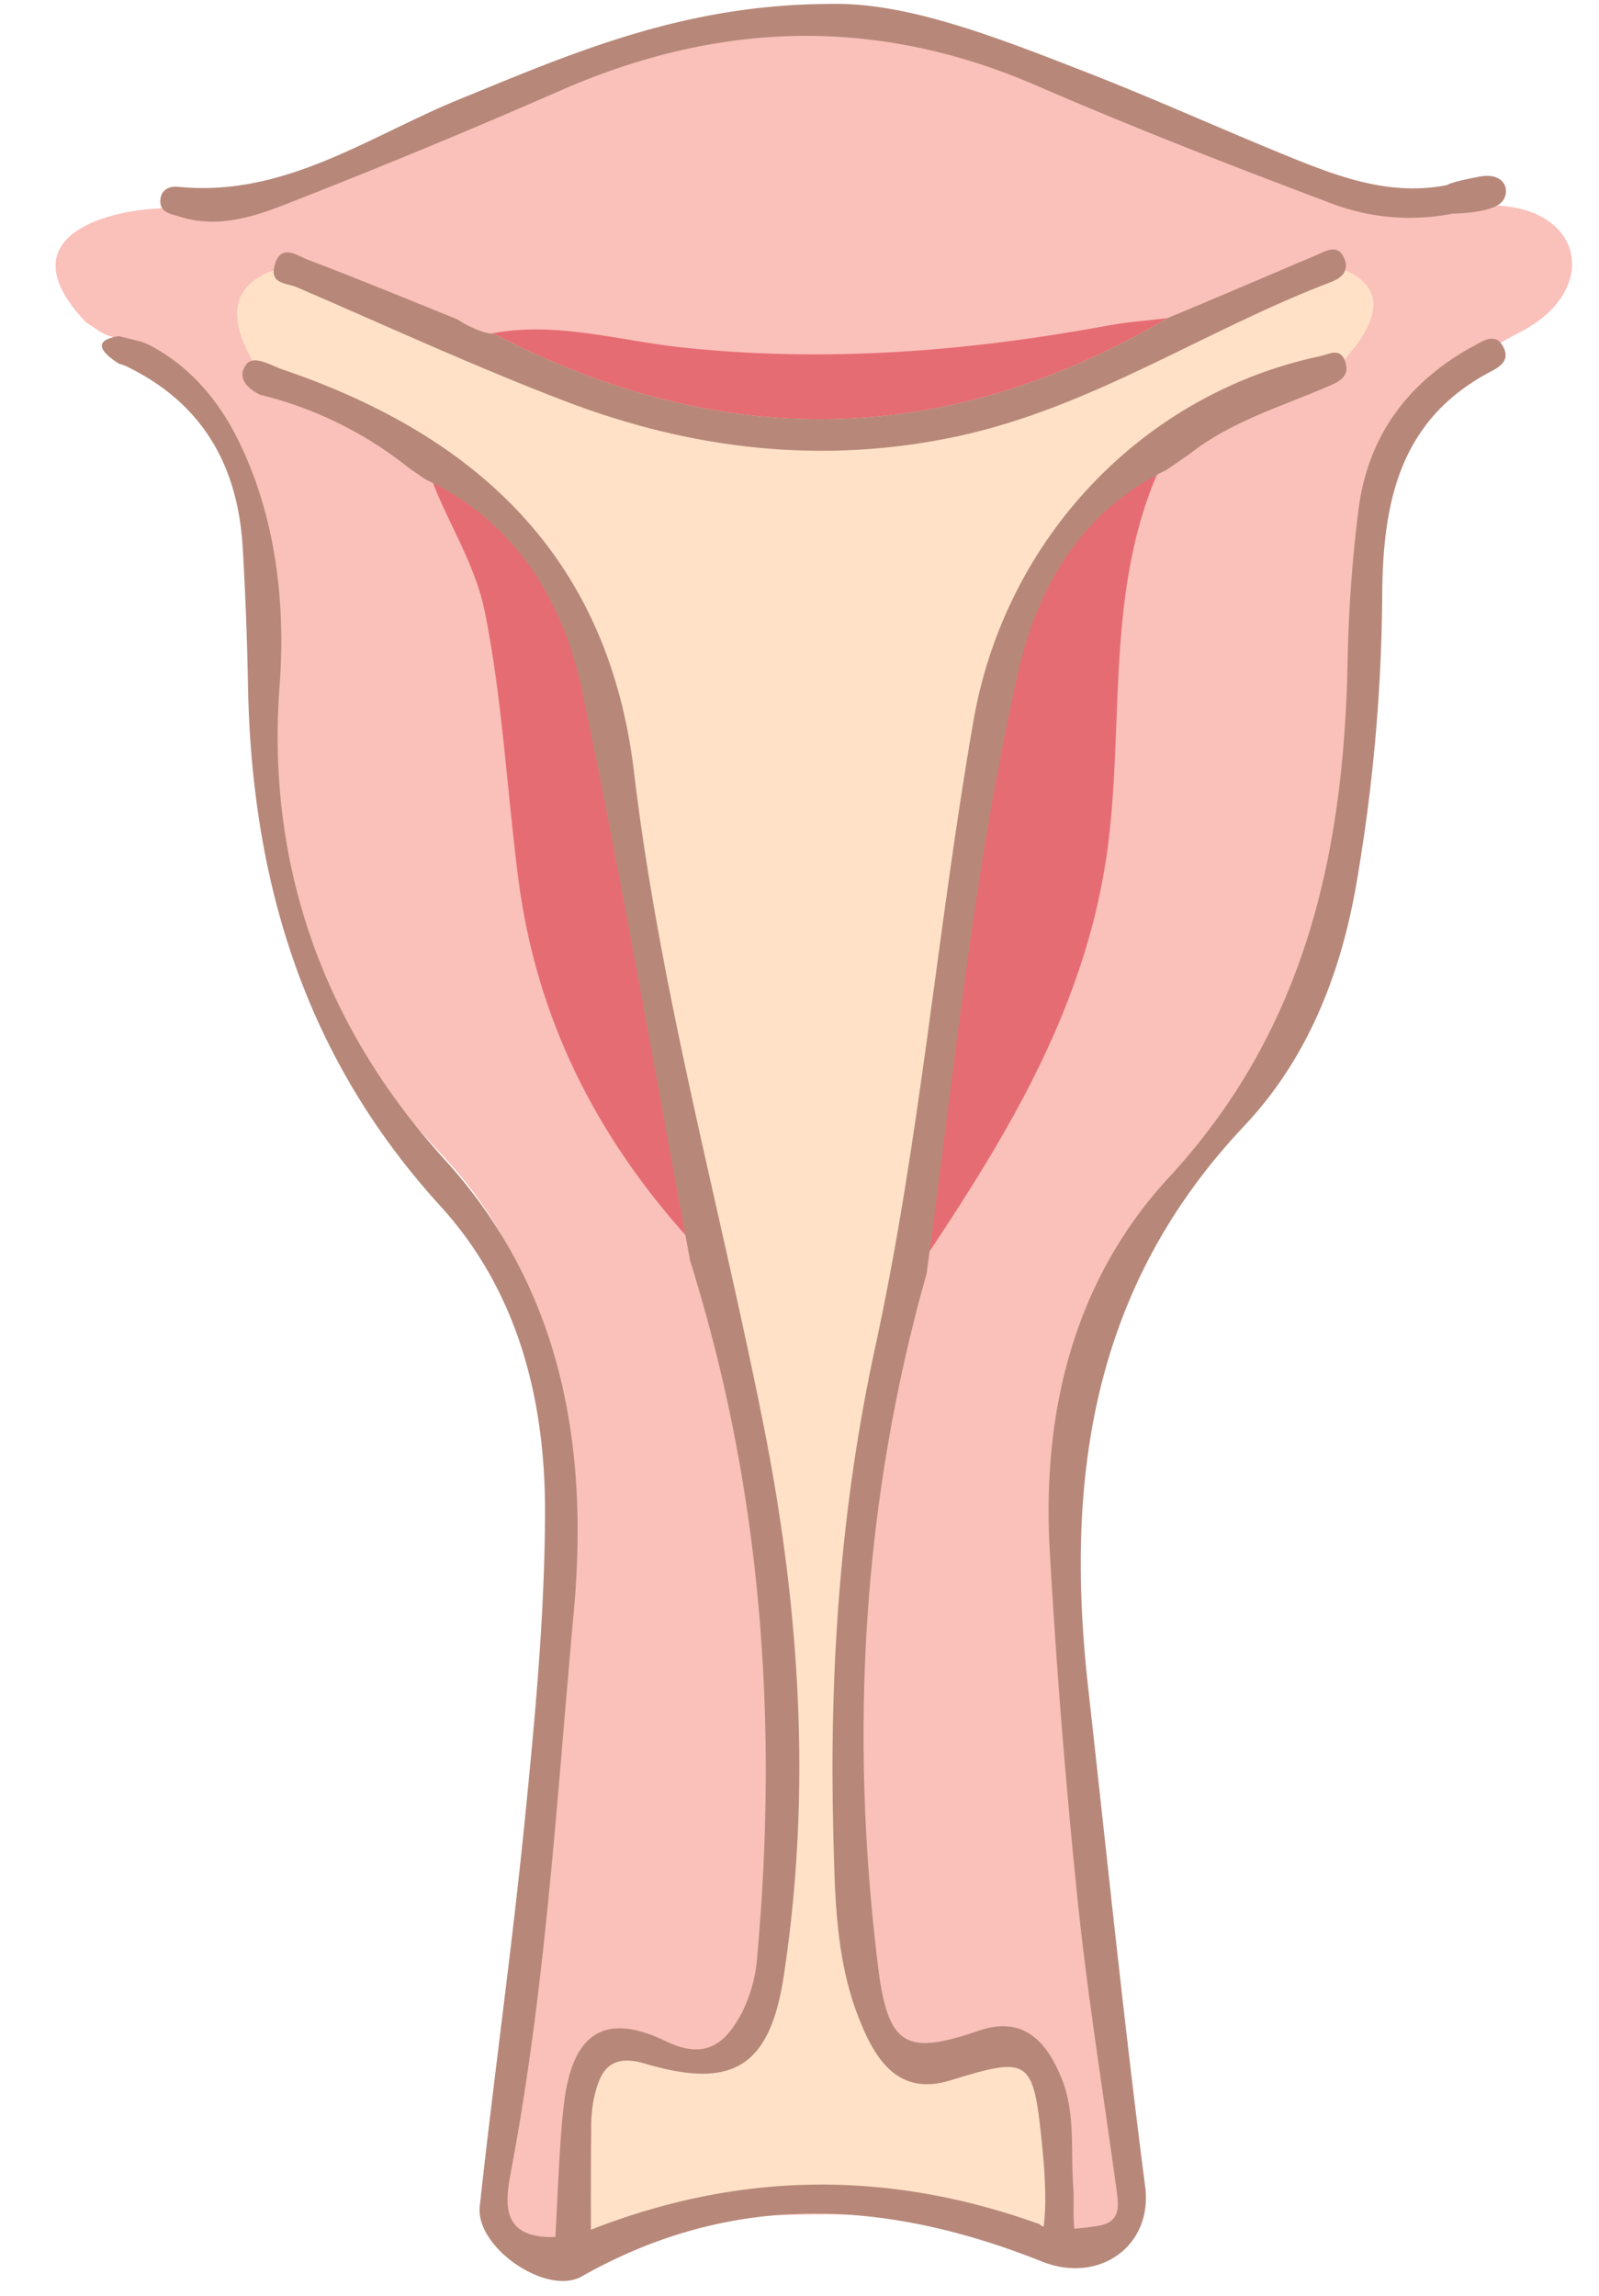 <?xml version="1.0" encoding="UTF-8"?><svg xmlns="http://www.w3.org/2000/svg" xmlns:xlink="http://www.w3.org/1999/xlink" data-name="Capa 1" height="437.5" preserveAspectRatio="xMidYMid meet" version="1.0" viewBox="106.3 38.3 304.8 437.5" width="304.8" zoomAndPan="magnify"><g id="change1_1"><path d="M219.59,463.08s52-7,82.8.84a45.86,45.86,0,0,0,8.72,1.27c2.36.14,6.94-2.83,6.94-2.83l2.36.07c2.46.33,4.54-3.35,4.09-6.53-2.63-18.57-5.79-37.09-7.8-55.72q-3.63-33.71-5.62-67.55c-1.54-26.58,4.92-51.75,23.83-71.41,27.44-28.52,32.48-64,33.18-100.89.18-9.56.11-17.06,1.35-26.54,1.87-14.28,13.34-25.33,26.46-32.14,1.74-.9-1.55-2.55,0,0l-1.22.66s1.2-.66,1.22-.66c15.22-7.62,12.64-23.33-4.16-24.18-5.94,2.18-11.75,1.63-17.36.15C353.3,72,333.08,64,313.36,54.91c-36.07-16.63-71.44-15-107.09,2.14-17.8,8.56-36.07,16.48-55.41,21A25.33,25.33,0,0,1,137.4,78c-1.73-.54-.37,2.65,0,0-8.43.07-31.07,4.48-14.71,21.71,1.49.91,3,2.17,4.35,2.57a9.7,9.7,0,0,1,1.62.63c7.75,3.8,16.25,9.13,20.21,16.8,5.15,10,10,25.57,8.32,47.34-2.63,33.52,8.26,64.74,33,90.88,23.1,24.37,24.68,53.4,21.61,85.7-3.36,35.41-1.36,71.84-8.11,106.9-1.22,6.29-3.38,14.33,8.42,14.07h0Z" fill="#fac0ba"/></g><g id="change2_1"><path d="M187.36,129.36s0-.05,0-.08h0Z" fill="#191919"/></g><g id="change3_1"><path d="M328.8,124.4c.69-2.06,2.35-2.69,4.29-2.94C332.32,123.39,331.12,124.71,328.8,124.4Z" fill="#ee8fb9"/></g><g id="change4_1"><path d="M282.93,277.57c5.26-38.21,8.88-76.7,17.41-114.38,3.76-16.61,12.15-30.93,28.54-38.83-12.05,23.51-8.24,49.49-11.29,74.35C313.9,228.67,299.12,253.32,282.93,277.57Z" fill="#e66c73"/></g><g id="change4_2"><path d="M328.84,98.92c-42.34,24.84-85.22,25.46-128.61,2.87,12.23-2.28,24.14,1.44,36.06,2.71,27.46,2.92,54.4.77,81.33-4.19C321.32,99.63,325.09,99.37,328.84,98.92Z" fill="#e66c73"/></g><g id="change4_3"><path d="M237.75,274.5c-17.86-19.7-29.29-42.32-32.68-69-2.15-16.81-3-33.75-6.31-50.45-2.11-10.58-8.55-19.1-11.45-29.16,17.22,8.14,26.26,23,29.94,40.45C224.79,202.27,231,238.44,237.75,274.5Z" fill="#e66c73"/></g><g id="change3_2"><path d="M187.36,126c-1.69.21-2.57-.72-3.09-2.17C185.7,124,187,124.31,187.36,126Z" fill="#ee8fb9"/></g><g id="change5_1"><path d="M155.34,108.54c-7-11.1-4.08-17,5.41-19.46l25.07,10.68L224.52,115l30.53,6.48,29.37-3.3L314,110.73l24.15-11.81,22.8-9.84c9.47,3.24,9.6,9.68,0,19.46L328.8,121.46,309,141.81,296.79,168.7,292.15,208l-7,35.67-5.79,39.71-8.51,36.42L269,366.57v30.92l5,27.83,8.94,6.18,13.86-1.93,9.12,1.93L308,463.43l-33.63-7.19-33.62,1.93-25.37,10.05,1.79-31.31,6.19-9.66,14.39,3.48,9.95-3.09,7.35-27.06-.78-41.73-3.09-36.33-10.43-48-11.6-55.17L220.26,166l-11.2-22.8-21.7-18.25Z" fill="#ffe1c7"/></g><g id="change6_1"><path d="M382.09,73.57c-11.06,2.17-21-1.72-30.91-5.76C338.53,62.64,326.07,57,313.34,52.05c-17-6.64-34.06-13.3-48.46-13-28.18,0-49.4,9.35-70.92,18.13-17.36,7.08-33.43,18.76-53.7,16.71-1.6-.16-3.12.47-3.37,2.28-.35,2.63,2,2.87,3.63,3.4,7,2.24,13.76.19,20-2.26q26.5-10.33,52.59-21.75c30.16-13.23,60.17-14.19,90.66-1,18.45,8,37.21,15.3,56,22.37A42,42,0,0,0,383.2,79s5.71,0,8.54-1.57,2.15-6.5-3.36-5.49S382.09,73.57,382.09,73.57Z" fill="#b78879"/></g><g id="change6_2"><path d="M219,444.44a29.91,29.91,0,0,1,.38-5.69c1.09-5.26,2.66-9.41,9.85-7.28,16.58,4.92,23.78.78,26.45-16.58,5.37-35,3.1-70-3.7-104.39-8.25-41.69-19.78-82.73-24.82-125.06-4.86-40.85-29.76-64.06-66.93-76.72-2.39-.82-5.63-2.94-7.06-.89-2.44,3.49,2.76,5.69,2.76,5.69a73.12,73.12,0,0,1,28.39,14l3.06,2.1c17.2,8.15,26.24,23,29.92,40.45,7.54,35.89,13.75,72.06,20.5,108.12l-.06,0c.06,0,1.56,5.1,1.56,5.1,12.38,41.68,15.21,84.23,11.38,127.34a29,29,0,0,1-2.88,11c-3,5.63-6.65,9.4-14.55,5.59-11.57-5.59-17.69-1.66-19.38,11.37-1.06,8.14-1.34,22-2,30.45l7.09-1.46C218.93,461,218.91,450,219,444.44Z" fill="#b78879"/></g><g id="change6_3"><path d="M310.93,455.48c-.64-7.15.52-14.51-2.35-21.41s-7.25-11.77-15.73-8.86c-13.75,4.71-17.28,3.12-19.17-12.17-5.51-44.58-3-88.72,9.25-132.12,5.26-38.21,8.88-76.7,17.41-114.38,3.76-16.62,12.15-30.93,28.54-38.83l-.08,0c.08,0,4.29-2.94,4.29-2.94,7.89-6.21,17.47-9,26.48-12.9,2.42-1,4.18-2.18,3.06-4.92-1-2.45-2.92-1.17-4.76-.78-33.59,7.14-59.88,34.48-66,69.4-6.91,39.66-10.15,79.93-18.72,119.31-6.69,30.7-8.8,61.69-8,92.93.29,11.73.44,23.74,4.8,34.85,2.94,7.5,7.24,15.2,17.54,12,14.75-4.55,15.76-4.24,17.35,11.32.49,4.77,1.56,15.26-.55,20.46l8.58.3C310.25,466.19,311.13,457.7,310.93,455.48Z" fill="#b78879"/></g><g id="change6_4"><path d="M357,87C347.62,91,338.23,95,328.84,98.92c-42.34,24.84-85.22,25.46-128.61,2.87l.09.08c-2.7,0-6.95-2.77-6.95-2.77-9.46-3.81-18.89-7.72-28.43-11.33-2-.78-5.18-3.24-6.33,1.22-.89,3.44,2.33,3.23,4.19,4,17,7.32,33.88,15.12,51.18,21.73,24.2,9.26,49.22,12.21,74.88,6.7s47.2-20.31,71.23-29.41c2-.78,3.35-2.11,2.54-4.25C361.37,84.47,359,86.2,357,87Z" fill="#b78879"/></g><g id="change6_5"><path d="M133.2,103.4a10.17,10.17,0,0,1,1.54.63c7.41,3.78,13.06,10.31,16.78,17.76,5,9.91,9.71,25.46,8.07,47.26-2.51,33.28,7.88,64.28,31.52,90.24,22,24.2,27.5,53.94,24.57,86-3.21,35.16-5.25,70.42-11.7,105.23-1.15,6.25-3.21,14.24,8,14h0c0,.12,0-.12,0,0l7.11-1.46h0c28.76-11.22,57-11.2,85.36-1,1.78,1.91,10.84.37,10.84.37,4.41-.56,4.33-3.33,3.9-6.49-2.51-18.44-5.52-36.83-7.44-55.33q-3.46-33.47-5.36-67.08c-1.47-26.39,4.69-51.39,22.74-70.91,26.18-28.33,33.39-62.11,34.06-98.72a270.55,270.55,0,0,1,2.06-28.44c1.78-14.17,9.55-24.53,22.07-31.3,1.76-.94,4.19-2.69,5.66.49,1,2.23-.58,3.44-2.37,4.37-17.86,9.3-20.8,25.47-20.84,43.5a335.2,335.2,0,0,1-4.59,52.23c-2.87,18-9.17,34.79-21.75,48.12-28.89,30.6-34.19,66.87-29.71,106.94,3.54,31.7,6.78,63.44,10.87,95.09,1.48,11.4-8.86,18.6-19.65,14.29-29.69-11.84-58.91-13.48-87.75,2.83-6.69,3.79-20.29-5.55-19.44-13.34,2.66-24.53,6.13-49,8.58-73.54,1.93-19.28,3.76-38.59,3.86-58C210.35,305,205,284.22,190.17,268c-25.88-28.41-35.91-61.84-36.6-99.13q-.24-13.11-1-26.22c-.93-15.61-7.6-27.52-22.19-34.56a9.33,9.33,0,0,0-1.42-.5c-4.51-2.9-4.15-4.59,0-5.25Z" fill="#b78879"/></g></svg>